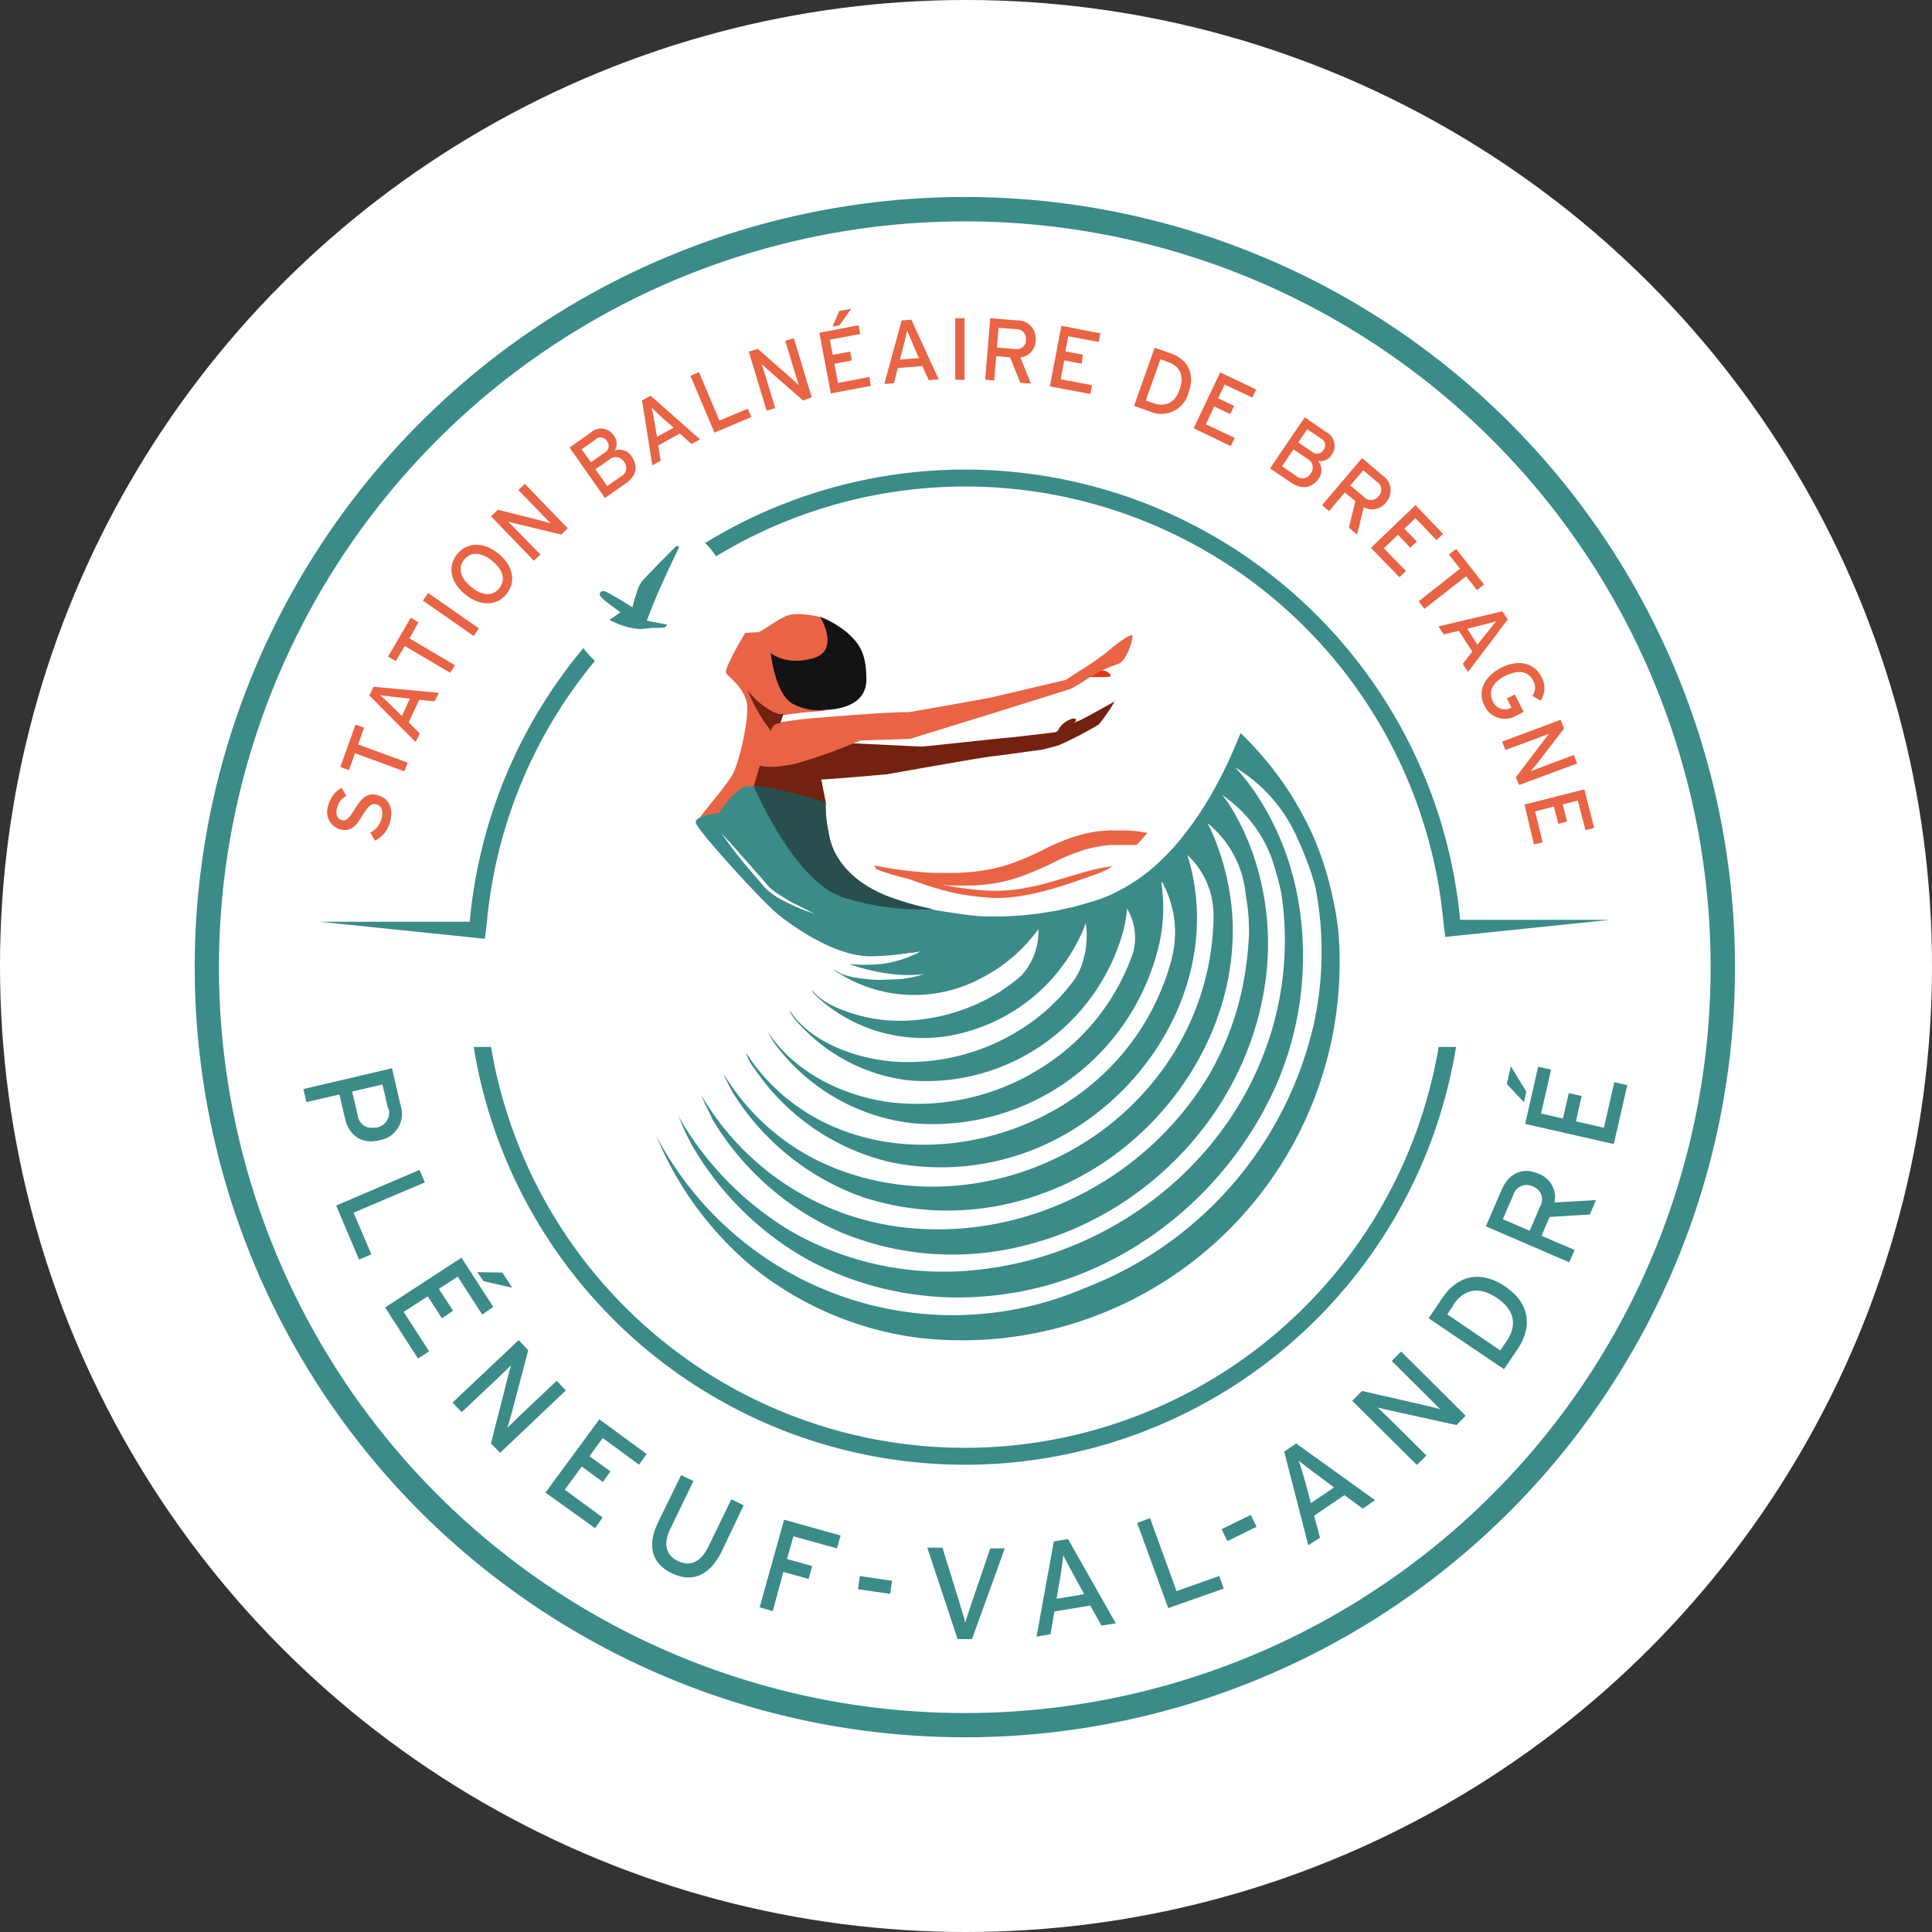 <svg xmlns="http://www.w3.org/2000/svg" width="255" height="255" viewBox="0 0 255 255"><rect x="0" y="0" width="255" height="255" fill="#333333" stroke="none"/><circle cx="127.5" cy="127.5" r="127.5" fill="#fff"/><path d="M127.35 229.3A101.65 101.65 0 11229 127.65 101.65 101.65 0 01127.35 229.3zm0-200.08a98.44 98.44 0 1098.43 98.43 98.43 98.43 0 00-98.43-98.43z" fill="#3b8b89"/><path d="M189.88 138.18a63.41 63.41 0 01-125.07 0h-2.29a65.68 65.68 0 00129.66 0z" fill="#3b8b89"/><path d="M51.49 108.47a3.78 3.78 0 01-2 2.48l-.6-1.06a3 3 0 001.47-1.81c.28-1.1 0-1.73-.73-1.93-.61-.16-1 .23-1.77 1.44-.93 1.54-1.55 2.23-3 1.87a2.41 2.41 0 01-1.52-3.18 3.67 3.67 0 011.74-2.3l.63 1.06a2.45 2.45 0 00-1.23 1.64c-.24.92.11 1.43.63 1.57s.92-.15 1.68-1.4c.88-1.43 1.62-2.27 3-1.91s2.21 1.52 1.7 3.53zm-4.21-10.2l6.53 2.39-.42 1.15-6.53-2.39-.81 2.23-1.13-.41 2-5.61 1.12.41zm10.06-5.7l-2-.21-1.4 3 1.46 1.44-.54 1.14-6.11-6.14.55-1.16 8.63.8zM52.18 92c-.61-.07-1.6-.18-2-.24.27.23 1 .9 1.45 1.34l1.41 1.39 1.07-2.28zm1.87-7.74l6 3.54-.62 1-6-3.53-1.21 2-1-.61 3-5.13 1 .61zm8.46-.32l-6.69-4.67.7-1 6.69 4.67zm4.31-5.5c-1.34 1.62-3.53 1.55-5.44 0s-2.39-3.71-1-5.34 3.54-1.56 5.44 0 2.35 3.7 1 5.34zm-5.54-4.58c-.9 1.1-.52 2.43.9 3.6s2.8 1.3 3.7.2.52-2.44-.89-3.61-2.8-1.3-3.71-.19zm12.81-3.3l-5.89-1.42c-.35-.08-.89-.24-1.13-.3l1.32 1.35 2.94 3-.86.82-5.66-5.86.9-.87 5.68 1.43 1.29.36c-.21-.22-1-1-1.34-1.38l-2.92-3 .85-.83 5.66 5.87zm8.4-6.68l-2.65 1.85-4.67-6.67 2.75-1.92a2 2 0 012.9.1 2.09 2.09 0 01.23.29 1.74 1.74 0 01.09 1.93 1.88 1.88 0 012.21.77c.94 1.35.65 2.63-.86 3.65zm-3.94-5.82l-1.79 1.25L78 61l1.8-1.26a1 1 0 00.43-1.34c0-.06-.07-.11-.1-.16a1 1 0 00-1.35-.37.94.94 0 00-.19.14zm1.86 2.62l-1.82 1.26 1.55 2.21 1.78-1.24a1.26 1.26 0 00.63-1.66 1.17 1.17 0 00-.19-.3 1.28 1.28 0 00-1.76-.42 1.33 1.33 0 00-.19.14zm10.85-2.09l-1.54-1.37-2.85 1.58.34 2-1.11.61-1.36-8.56 1.13-.62L92.4 58zm-3.87-3.47C86.94 54.7 86.2 54 86 53.77c.09.36.28 1.31.39 1.94l.33 1.95 2.2-1.21zm6.91 1.98l-3.17-7.51 1.13-.47 2.7 6.4 3.74-1.58.47 1.1zm11.7-4.24l-4.58-4c-.28-.24-.69-.62-.87-.79.09.29.42 1.37.56 1.8l1.21 4-1.13.34-2.36-7.8 1.2-.36 4.4 3.87c.3.26.8.74 1 .9-.09-.29-.44-1.4-.57-1.83l-1.21-4 1.13-.35 2.36 7.8zm3.66-.93l-1.51-8 5.16-1 .22 1.16-4 .75.38 2 2.3-.43.22 1.17-2.3.43.47 2.53 4.14-.78.21 1.17zm1.15-9l-.93.18.88-2.06 1.6-.3zm11.78 7.25l-.84-1.87-3.25.27-.51 2-1.27.1L119 42.3l1.29-.1 3.61 7.88zm-2.1-4.74c-.24-.57-.64-1.48-.76-1.82-.07.35-.29 1.31-.45 1.93l-.5 1.91 2.51-.2zm5.59 4.67V42h1.23v8.15zm8.61-2.93l1.38 3.45-1.4-.12-1.35-3.34-1.83-.17-.26 3.21-1.2-.1.67-8.11 3.56.29a2.36 2.36 0 012.43 2.28 2.17 2.17 0 010 .36 2.26 2.26 0 01-2 2.25zm-.53-3.73l-2.36-.19-.22 2.61 2.37.19a1.23 1.23 0 001.46-.94v-.24a1.26 1.26 0 00-1.06-1.42zm4.41 7.55l1.52-8 5.16 1-.25 1.13-4-.75-.38 2 2.3.43-.15 1.19-2.3-.43-.47 2.49 4.14.78-.23 1.16zm13.21 3.31l-2.1-.74 2.72-7.68 2.1.74c2.06.73 3.34 2.46 2.38 5.17a3.71 3.71 0 01-4.47 2.73 3.35 3.35 0 01-.63-.22zm2.32-6.56l-.94-.33-1.93 5.44.94.33c1.83.65 3-.2 3.54-1.81s.22-3-1.61-3.63zm3.45 8.77l3.5-7.37 4.75 2.26-.51 1.07-3.65-1.73-.86 1.82 2.11 1-.51 1.08-2.11-1-1.11 2.35 3.8 1.8-.51 1.08zm12.76 7.12l-2.68-1.82 4.58-6.74L175 57a2.06 2.06 0 01.94 2.75 2.14 2.14 0 01-.2.32 1.73 1.73 0 01-1.77.77 1.87 1.87 0 01.07 2.34c-.94 1.32-2.25 1.46-3.73.46zm2.25-3.09l-1.83-1.24-1.51 2.23 1.8 1.23a1.25 1.25 0 001.77 0 1.46 1.46 0 00.21-.28 1.29 1.29 0 00-.23-1.8 1.07 1.07 0 00-.21-.13zm1.79-2.67l-1.81-1.23-1.19 1.74 1.82 1.23a1 1 0 001.41-.08.71.71 0 00.1-.14 1 1 0 00-.13-1.4 1.06 1.06 0 00-.2-.12zm5.65 9.06l-.89 3.62-1.07-.92.85-3.5L177.5 65l-2.09 2.46-.91-.78 5.27-6.22 2.73 2.31a2.36 2.36 0 01.65 3.27 2.09 2.09 0 01-.23.29 2.26 2.26 0 01-2.92.61zm1.74-3.34l-1.81-1.53-1.7 2 1.81 1.53a1.23 1.23 0 001.74.08.93.93 0 00.16-.18 1.24 1.24 0 000-1.76.65.65 0 00-.16-.13zm-.8 8.71l5.89-5.64 3.63 3.8-.86.82-2.79-2.91-1.45 1.4 1.64 1.69-.86.82-1.62-1.7-1.86 1.78 2.91 3-.86.82zm12.57 3.75l-5.51 4.3-.75-1 5.46-4.3-1.47-1.87.95-.74 3.69 4.7-.94.74zm-.44 11.56l1.25-1.62-1.77-2.74-2 .48-.69-1.06 8.44-2 .7 1.09-5.23 6.92zm3.19-4.1c.38-.48 1-1.27 1.23-1.53-.34.11-1.28.37-1.9.52l-1.92.47 1.33 2.11zm-.33 9.62c-1-1.88 0-3.86 2.2-5s4.36-.7 5.31 1.19a2.92 2.92 0 01-.12 3.16l-1.07-.66a1.77 1.77 0 00.1-2c-.64-1.27-2-1.45-3.65-.63s-2.32 2-1.68 3.31a1.7 1.7 0 002.21 1 1.26 1.26 0 00.26-.13l-.6-1.19 1.05-.53 1.16 2.3-.84.43a3 3 0 01-4.16-.91c-.04-.09-.1-.21-.17-.34zm4.14 9.46l3.66-4.83c.21-.29.58-.73.73-.92l-1.77.67-4 1.47-.42-1.11L206 95l.43 1.17-3.58 4.63c-.24.32-.69.86-.85 1l1.8-.68 3.94-1.47.42 1.12-7.65 2.84zm1.15 3.59l7.9-2 1.29 5.09-1.15.29-1-3.9-2 .5.57 2.27-1.15.29-.58-2.27-2.49.64 1 4.07-1.15.29z" fill="#e86445"/><path d="M77 85.54a65.42 65.42 0 00-15 36.12H42.18L64 123.91l.27-2.25a63.11 63.11 0 0114.26-34.44A10.6 10.6 0 0177 85.54zm135.48 35.87h-19.76a65.62 65.62 0 00-99.65-49.74 10.16 10.16 0 011.44 1.76 63.37 63.37 0 0196 48.23l.24 2zM85.35 81.93c.44-1.14.79-2.11 1.19-3.07s.88-2 1.33-3c.57-1.23 1.16-2.45 1.74-3.68l-.22-.13a.94.94 0 00-.22.12c-1.48 1.49-3 3-4.4 4.51A4.85 4.85 0 0084 78.4c-.2.54-.3 1.12-.47 1.78-.52-.32-1-.61-1.43-.88-.73-.43-1.47-.86-2.22-1.25-.15-.08-.49 0-.55.06a.58.58 0 000 .57 5.38 5.38 0 00.9.82c.57.44 1.15.87 1.72 1.29l-1.46 1a17.78 17.78 0 001.81.76 9.11 9.11 0 002 .41c.65 0 1.3-.14 2-.14 1.51 0 1.51 0 1.73-.38z" fill="#3b8b89"/><path d="M85.35 81.93l2.66.56c-.23.39-.23.37-1.74.38-.65 0-1.31.18-2 .14a9 9 0 01-2-.41 16.07 16.07 0 01-1.81-.76l1.45-1c-.56-.42-1.15-.85-1.72-1.29a5.38 5.38 0 01-.9-.82.41.41 0 01.52-.63c.76.39 1.49.82 2.22 1.25.46.27.9.56 1.43.88A16.28 16.28 0 0184 78.4a4.85 4.85 0 01.79-1.69c1.41-1.55 2.92-3 4.4-4.51a.94.94 0 01.22-.12l.22.13c-.58 1.22-1.17 2.45-1.73 3.68-.46 1-.92 2-1.34 3s-.77 1.9-1.21 3.04z" fill="#3b8b89" fill-rule="evenodd"/><path d="M108.85 99l-3.29 1.27c-1.83-.23-3.23-.57-3.71-3.15a3 3 0 01.56-2.56 46.63 46.63 0 015.53-.67l2.29-.3.36-.58.24-9.56-2.54-2s-3.11-.81-4.6-.11-3.29 2.12-3.68 2.12-1.65.08-1.65.08-2.9 4.78-2.51 5.33 2.51 2 2.75 4.15-1 7.22-1.73 8.86-4.67 5.9-4.75 6.52a1.05 1.05 0 00.28.93 3.7 3.7 0 011.6.59c.55.47 4.75 0 5.77 0S109 106 109 106l-.66-3.38z" fill="#e86445"/><path d="M94.5 108.66s4.91 6.94 7.84 9.3a82 82 0 007.43 5.09" fill="none" stroke="#fff" stroke-miterlimit="10" stroke-width=".58"/><path d="M143.32 89.36h2.44c.51 0 1.2 0 .6-.55s-2.59-.46-3 .16" fill="#df3715"/><path d="M108.24 81.4s2.74 4.47-.94 5.49-5.57-.71-5.57-.71.55 5.73 3.14 6.83a7 7 0 004.22.65s5.32.1 5.26-4c0-3.8-1.2-4.93-2.54-6.17a13.24 13.24 0 00-3.57-2.09z" fill="#141215"/><path d="M142.34 95.16c-.1 0-.32.13-.58.26.29-.3.49-.58-.16-.58a3.07 3.07 0 00-2 1.65l-.32.16s-5.18.63-6.2.71-11.08 1.18-11.43 1.18-7.16-.36-9.53-.45l1.38-1.62-12 .42c-.1.41-2 6.83-2 6.83L109 106l-.61-3.11c1.68-.07 8.73-.7 8.73-.7s12.31-2.2 13.72-2.35S137 99 137.25 99s2.51-.64 2.51-.64a49.28 49.28 0 005.24-2.72 20.11 20.11 0 002.12-3.06s-4.3 2.42-4.78 2.58z" fill="#732210"/><path d="M149.45 83.89c-.15-.32-2 1-3.13 2a38.73 38.73 0 01-3.84 2.67l-1.8 1.18-10 2.35S120.13 94 119.9 94s-2.2-.08-12.39.78a46.65 46.65 0 00-5.52.76c-.51.64-1.13 2.33-1.79 3.2-2.59 3.37 3.11 2.49 5 2a68.08 68.08 0 008.33-3l6.58-.22 9.89-3.05L141.08 91h.07a23.67 23.67 0 002.51-1.49 18.13 18.13 0 013.92-1.88c1.17-.37 2.03-3.43 1.87-3.74z" fill="#e86445"/><path d="M173 109.64a43.29 43.29 0 00-9.26-12.88l-.23.58c-.14.37-.4.91-.68 1.58a55.27 55.27 0 01-2.69 5.46 44 44 0 01-4.83 7 30.79 30.79 0 01-3.34 3.32 23.31 23.31 0 01-4 2.71 19.4 19.4 0 01-4.45 1.77c-.8.23-1.6.49-2.36.64s-1.52.36-2.29.47-1.51.26-2.25.34-1.47.18-2.18.22c-1.43.1-2.78.13-4 .1q-1 0-1.89-.09c-1.39-.17-3.9-.5-5.81-.87l-.47-.1h-.15c-1.19-.27-2.93-.76-4.62-1.26a4.18 4.18 0 00-.76-.31 10.62 10.62 0 01-7.36-8.17 20.87 20.87 0 01-.42-4.18s-9.2-3-11-2a10 10 0 00-3 3.34s-3.24.31-3.13 1.26 9.1 10.77 10.87 12.12c0 0 6.62 5.53 12.16 5.53a34.1 34.1 0 005.15-.45c.51 0 1-.12 1.5-.2a14.5 14.5 0 01-5.28 1.67 22.24 22.24 0 01-4.16 0s5.31 2 9.88 1.31a12.79 12.79 0 01-3.36.69l-2.7.1-1.1-.07c-1.36-.15-3.67-.34-4.71-1.37 0 .17.44.46.55.53h.06a18.66 18.66 0 0018.63.77 21.21 21.21 0 007.73-6.56 8.57 8.57 0 01-1.53 5.24c-.24.31-.45.57-.62.8a23.61 23.61 0 01-3.1 2.32 25.19 25.19 0 01-12.8 3.73 20.51 20.51 0 01-6.81-1.07c-1.63-.53-4-1.55-5-3 0 .28.52.77.7.94l.06.06a20.69 20.69 0 0020.05 4.4 23.63 23.63 0 0015-13.4c.11-.28.21-.57.31-.85a11.62 11.62 0 01-.89 6.43c-.19.36-.37.67-.53.94a25.58 25.58 0 01-6.77 6.43 27.88 27.88 0 01-16.57 4.54c-5-.24-11.48-2.38-14.3-6.77 0 .38.61 1.07.84 1.35l.06.07a23.28 23.28 0 0014.85 7.8 27 27 0 0028.33-20 18.7 18.7 0 00.43-2.68 7.56 7.56 0 01.82 5.73 29 29 0 01-11.69 15 30.64 30.64 0 01-20.28 4.85c-6.24-.78-12.77-3.94-16.26-9.32a11.34 11.34 0 001 1.7c0-.07-.08-.1 0 0l.08.1a26.34 26.34 0 0018 10.27 30.66 30.66 0 0032.75-24.49 22.43 22.43 0 00.11-7.22l.18-.14v.19a13.7 13.7 0 011.49 8.4c-.11.61-.22 1.15-.32 1.63a32.26 32.26 0 01-11.25 17.07c-12.31 9.7-32 10.67-42.83-1.92a21.76 21.76 0 01-2.1-2.87 6 6 0 001.12 2.15l.08.11a29.79 29.79 0 0018 12.26 33 33 0 0022-3.2c13.29-7 21.65-22.67 17.06-37.37a10.85 10.85 0 013.45 7.72v.85a35.08 35.08 0 01-7.48 20.76c-10.1 13-28.43 18.2-43.61 11.54a30 30 0 01-13.61-12.06 21.73 21.73 0 001.25 2.51c-.08-.11-.13-.18 0 .05l.08.12a33.34 33.34 0 0017 13.64 36 36 0 0023.7-.42c15.19-5.39 26.39-21 25.11-37.25a33.27 33.27 0 00-2.56-10.25c-.19-.43-.39-.86-.6-1.28a.16.16 0 010-.07 13.67 13.67 0 014.94 9.11c.13.91.25 1.69.34 2.37 0 .4.09 1.06.09 1.14 0 .86.09 1.73 0 2.59a43.53 43.53 0 01-.84 6.43A38.5 38.5 0 01159.5 142c-8.58 14.25-25.37 22.39-41.88 19.77a35.67 35.67 0 01-25.09-17.28 30.78 30.78 0 001.38 2.9c-.07-.12-.12-.19 0 .07s.11.18 0 .07a37 37 0 0016.79 15 38.34 38.34 0 0024.33 1.91c15.8-3.82 28.59-16.82 31.65-32.87a36.28 36.28 0 00-.83-17.38 32.33 32.33 0 00-3.65-8.08c-.08-.13-.43-.59-.89-1.18a17.44 17.44 0 016.49 8.21 45.44 45.44 0 011.29 4.6c0 .17.06.34.08.52a41.62 41.62 0 01-2.68 21.62c-6.31 15.56-21.5 26.27-38.1 27.78a40.44 40.44 0 01-24-5.16 41.73 41.73 0 01-14.87-15.22c.49 1.11.94 2.27 1.54 3.33-.09-.16-.16-.27 0 0s.11.2 0 .06a40.48 40.48 0 0015.63 15.63 41.85 41.85 0 0023.62 4.77c16.7-1.41 31.33-12.59 38.09-27.75a42.77 42.77 0 002.91-24.69 36.87 36.87 0 00-4.4-12.05 32.32 32.32 0 00-3.38-4.76l-.49-.53a20.47 20.47 0 018.27 9.51 39.8 39.8 0 012.29 6.2 44.78 44.78 0 01-.21 18.23 49 49 0 01-30.2 34.77 44.19 44.19 0 01-56.53-20 44.71 44.71 0 0012.67 17.23 43.92 43.92 0 0021.84 9.34 49.86 49.86 0 0055.63-50.74 34.67 34.67 0 00-.91-7.39 41.66 41.66 0 00-2.89-8.8z" fill="#3b8b89"/><path d="M176.8 125.81c.01 1.19.03-1.17 0 0z" fill="#3b8b89"/><path d="M117.19 118.29c-3.74-1.44-7.12-4.24-7.77-8.2a15.88 15.88 0 01-.42-4.18 56.91 56.91 0 00-8.72-2.14h-.79s5.38 12.74 11.87 14.7a34.45 34.45 0 0011.85 1.53 37.29 37.29 0 01-6.02-1.71z" fill="#284e4e"/><path d="M95.24 110s.71.75 1.75 1.91l3.75 4.26.5.59.24.28.29.25a8.79 8.79 0 001.17.86c.82.5 1.6 1 2.29 1.3 1.38.72 2.31 1.16 2.31 1.16a24.6 24.6 0 01-2.43-.91 25.31 25.31 0 01-2.39-1.19 10.82 10.82 0 01-1.25-.88l-.29-.25a2.68 2.68 0 01-.28-.3l-.51-.59-2-2.33c-.63-.74-1.18-1.47-1.65-2.08-.91-1.2-1.5-2.08-1.5-2.08z" fill="#fff"/><path d="M144.85 115.32a9 9 0 002-1 26.43 26.43 0 00-3.64.76l-3.91 1.15a34.13 34.13 0 01-3.87.95 20.27 20.27 0 01-3.81.39 29 29 0 01-3.6-.22c-1.14-.13-2.23-.31-3.23-.48l-.43-.09c.3 0 .6.08.91.1h3.27l1.16-.1a20.31 20.31 0 004.77-1 39.68 39.68 0 004.56-1.93 25.26 25.26 0 014.28-1.74c.71-.19 1.43-.34 2.16-.46l1.06-.12H150c.54-.55 1-1.09 1.45-1.59-.49-.09-1-.17-1.49-.24l-1.14-.1h-2.33l-1.26.09a16 16 0 00-2.47.46 26.23 26.23 0 00-4.67 1.81 39.1 39.1 0 01-4.29 1.9 20.84 20.84 0 01-4.32 1.07l-1.08.14-1.06.08c-.35 0-.72.07-1 .07h-1.06c-1.34 0-2.63 0-3.82-.13a48.36 48.36 0 01-5.76-.8l-.32-.06.31.51a34.25 34.25 0 004.21 1.26c1.12.41 2.73 1 4.72 1.53.56.15 1.16.29 1.79.43a40.25 40.25 0 004.24.53c4.65.31 10.15-1.72 14.2-3.17z" fill="#e86445"/><path d="M101.78 96.45a1.17 1.17 0 011.21-1c.16-.45.32-.91.45-1.39-.23.81-3.26-.85-4.78-3a21.49 21.49 0 003.13 5.46s-.01-.05-.01-.07z" fill="#732210"/><path d="M45.51 147.52l-.71-3.06-4.36 1-.4-1.72 11.7-2.74 1.13 4.89a3.53 3.53 0 01-2.22 4.47 3.39 3.39 0 01-.57.14c-2.4.6-4.08-.71-4.57-2.98zm5.7-1.24l-.73-3.14-4 .93.73 3.15a1.87 1.87 0 002.07 1.63 2 2 0 002-2.57zm-6.84 12.84l11-4.71.71 1.65-9.42 4 2.36 5.5-1.63.69zm6.46 13.45L60.91 166l4.2 6.5-1.47 1-3.22-5-2.5 1.61L59.8 173l-1.47 1-1.87-2.9-3.18 2.06 3.36 5.2-1.47.95zm13-3.47l-.83-1.19 3.3.05 1.3 2zm.97 21.41l2.2-8.64c.12-.52.36-1.32.46-1.67l-2 1.92-4.53 4.27-1.2-1.27 8.73-8.24 1.26 1.34-2.2 8.34c-.15.57-.45 1.55-.55 1.89l2-1.95 4.51-4.25 1.2 1.27-8.68 8.24zM72 197l7.11-9.67 6.23 4.58-1 1.41-4.79-3.52-1.75 2.4 2.77 2-1 1.41-2.78-2.05-2.25 3.06 5 3.67-1 1.41zm16.63 10.63c-2.67-1.3-3.22-3.7-1.78-6.68l3.05-6.26 1.62.79-3 6.21c-1 2-.68 3.55.94 4.34s3 .16 4-1.82l3.07-6.32 1.62.79-3 6.3c-1.57 3.02-3.84 3.95-6.52 2.65zm16.09-4.86l-.85 3 3.32.93-.47 1.7-3.33-.93-1.39 5.17-1.74-.49 3.23-11.57 7.46 2.09-.48 1.7zm8.52 6.99l.25-1.74 4.25.62-.25 1.73zm15.05 6.58h-1.9l-4-12.07h2l2.38 7.69c.21.71.54 1.78.64 2.2.11-.43.47-1.5.7-2.2l2.59-7.59h1.92zm17.08-1.79l-1.47-2.64-4.73.79-.52 3-1.84.31 2.28-12.56 1.88-.31 6.3 11.12zm-3.68-6.71c-.43-.8-1.13-2.09-1.35-2.57-.05.53-.25 2-.4 2.89l-.49 2.86 3.65-.61zm12.5 4.41l-4.1-11.25 1.7-.62 3.5 9.63 5.63-2 .6 1.66zm7.81-8.84l-.77-1.57 3.85-1.89.77 1.57zm17.88-4.28l-2.43-1.79-4 2.7.77 2.92-1.54 1-3.18-12.36 1.57-1.08 10.41 7.48zm-6.15-4.56c-.72-.54-1.9-1.42-2.3-1.77.17.5.59 1.88.84 2.79l.75 2.81 3.06-2.08zm18.51-6.48l-8.71-1.91c-.53-.11-1.33-.32-1.68-.4l2 1.94 4.42 4.39-1.27 1.24-8.52-8.46 1.29-1.3 8.42 1.92c.57.13 1.56.4 1.9.49l-2-2-4.4-4.37 1.24-1.24 8.52 8.47zm8.11-10.09l-1.84 2.72-9.95-6.72 1.83-2.71c1.81-2.68 4.74-3.86 8.26-1.49s3.45 5.56 1.7 8.2zm-8.5-5.75l-.83 1.23 7 4.76.83-1.22c1.59-2.36.81-4.3-1.28-5.71s-4.18-1.42-5.78.95zm13.33-13.54l5.47-.31-.81 1.9-5.31.32-1.07 2.49 4.36 1.87-.7 1.63-11-4.75 2.08-4.83c.82-1.92 2.54-3.1 4.81-2.13a3.32 3.32 0 012.17 3.81zm-5.44-1l-1.39 3.21 3.55 1.53 1.38-3.22a1.81 1.81 0 00-.63-2.48 1.66 1.66 0 00-.33-.15 1.84 1.84 0 00-2.47.82 2.49 2.49 0 00-.11.29zm1.72-13.61l-.32 1.38-2.26-2.4.53-2.35zM213 151l-11.7-2.66 1.72-7.55 1.7.39-1.32 5.79 2.89.66.77-3.36 1.7.39L208 148l3.7.84 1.37-6 1.71.39z" fill="#3b8b89"/></svg>